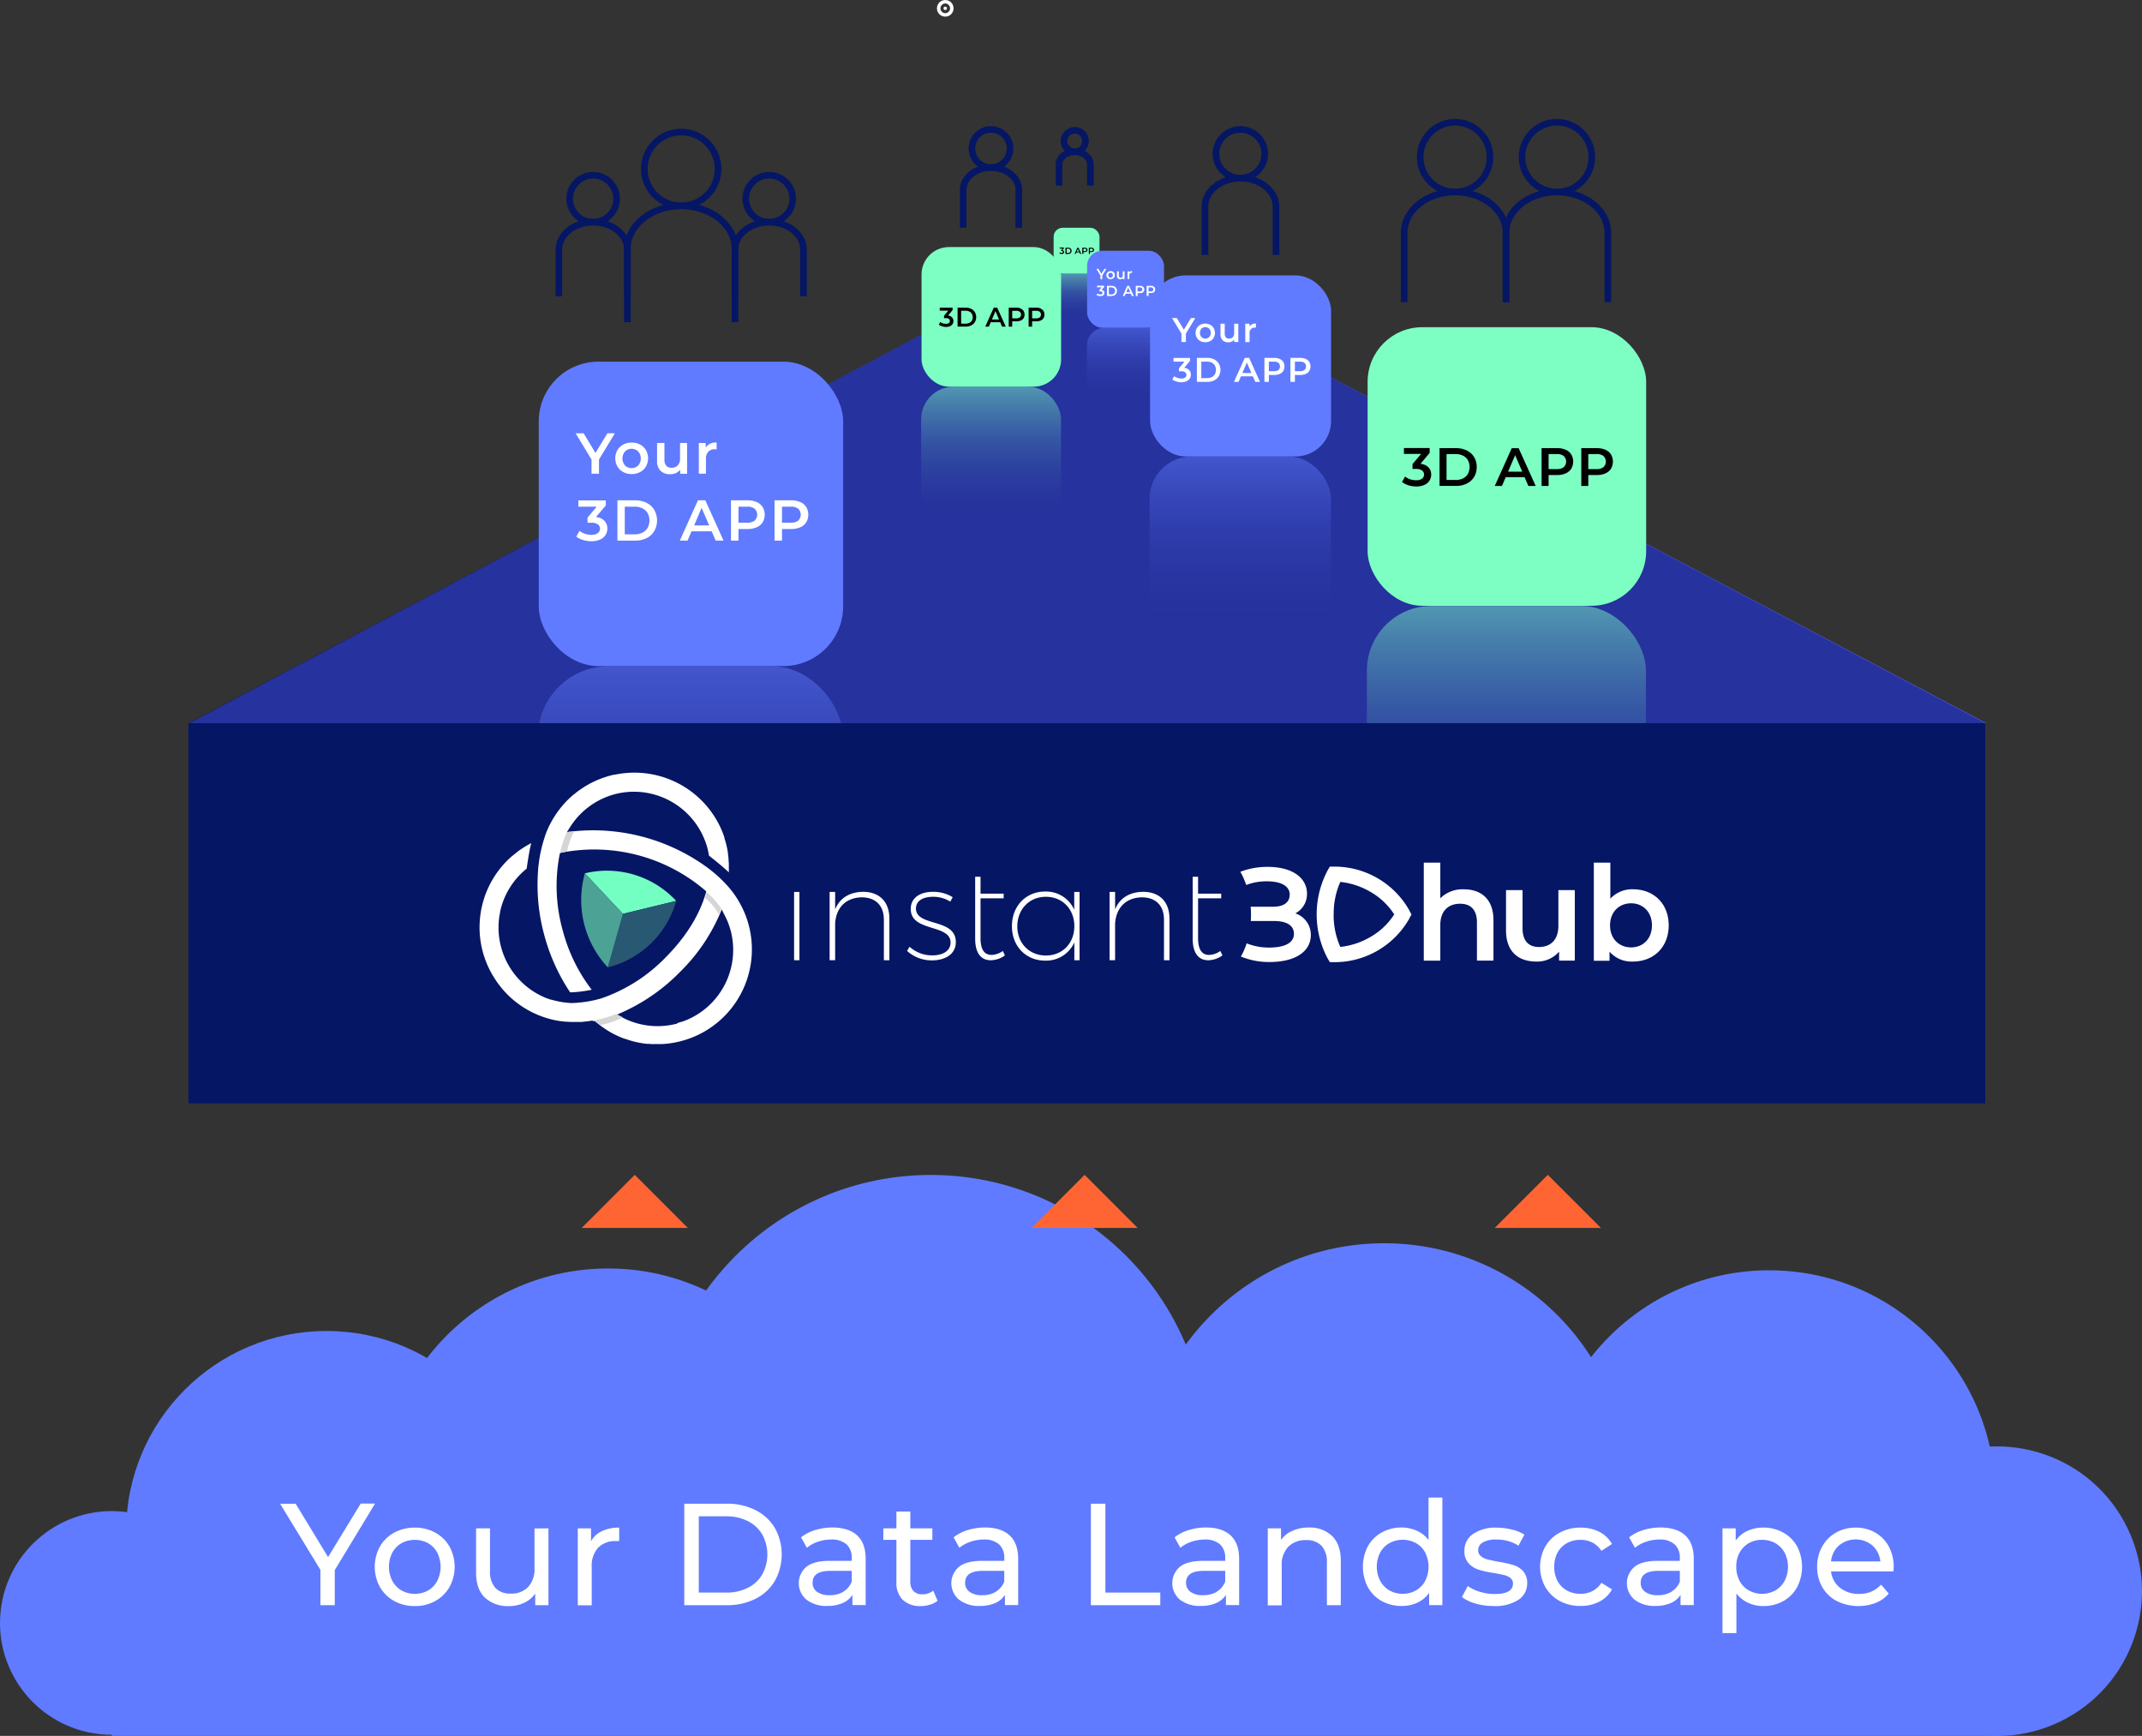 <svg xmlns="http://www.w3.org/2000/svg" xmlns:xlink="http://www.w3.org/1999/xlink" viewBox="0 0 647.98 525.09"><rect x="0" y="0" width="647.98" height="525.09" fill="#333333" stroke="none"/><defs><style>.cls-1,.cls-8{fill:none;}.cls-2{isolation:isolate;}.cls-3{mix-blend-mode:screen;}.cls-4{fill:#607bff;}.cls-5{fill:#585cf3;}.cls-12,.cls-6{fill:#051665;}.cls-6{opacity:0.6;}.cls-16,.cls-7{fill:#fff;}.cls-7{stroke:#fff;stroke-width:4px;}.cls-7,.cls-8{stroke-miterlimit:10;}.cls-8{stroke:#051665;stroke-width:2px;}.cls-11,.cls-20,.cls-21,.cls-22,.cls-23,.cls-9{opacity:0.5;}.cls-9{fill:url(#Unbenannter_Verlauf_10);}.cls-10{fill:#7dffc4;}.cls-11{fill:url(#Unbenannter_Verlauf_4);}.cls-13{fill:#74ffc2;}.cls-14{fill:#285872;}.cls-15{fill:#4ca295;}.cls-17{clip-path:url(#clip-path);}.cls-18{fill:#d5d5d5;mix-blend-mode:darken;}.cls-19{fill:#fe6533;}.cls-20{fill:url(#Unbenannter_Verlauf_10-2);}.cls-21{fill:url(#Unbenannter_Verlauf_10-3);}.cls-22{fill:url(#Unbenannter_Verlauf_4-2);}.cls-23{fill:url(#Unbenannter_Verlauf_4-3);}</style><linearGradient id="Unbenannter_Verlauf_10" x1="455.71" y1="267.72" x2="455.71" y2="183.29" gradientUnits="userSpaceOnUse"><stop offset="0" stop-color="#7dffc4" stop-opacity="0"/><stop offset="0.14" stop-color="#7dffc4" stop-opacity="0.01"/><stop offset="0.27" stop-color="#7dffc4" stop-opacity="0.06"/><stop offset="0.39" stop-color="#7dffc4" stop-opacity="0.13"/><stop offset="0.51" stop-color="#7dffc4" stop-opacity="0.23"/><stop offset="0.63" stop-color="#7dffc4" stop-opacity="0.36"/><stop offset="0.74" stop-color="#7dffc4" stop-opacity="0.53"/><stop offset="0.86" stop-color="#7dffc4" stop-opacity="0.72"/><stop offset="0.97" stop-color="#7dffc4" stop-opacity="0.93"/><stop offset="1" stop-color="#7dffc4"/></linearGradient><linearGradient id="Unbenannter_Verlauf_4" x1="208.86" y1="293.8" x2="208.86" y2="201.53" gradientUnits="userSpaceOnUse"><stop offset="0" stop-color="#607bff" stop-opacity="0"/><stop offset="0.14" stop-color="#607bff" stop-opacity="0.01"/><stop offset="0.27" stop-color="#607bff" stop-opacity="0.06"/><stop offset="0.39" stop-color="#607bff" stop-opacity="0.13"/><stop offset="0.51" stop-color="#607bff" stop-opacity="0.23"/><stop offset="0.63" stop-color="#607bff" stop-opacity="0.36"/><stop offset="0.74" stop-color="#607bff" stop-opacity="0.53"/><stop offset="0.86" stop-color="#607bff" stop-opacity="0.72"/><stop offset="0.97" stop-color="#607bff" stop-opacity="0.93"/><stop offset="1" stop-color="#607bff"/></linearGradient><clipPath id="clip-path"><path class="cls-1" d="M171.51,251.71l2-.23A58.69,58.69,0,0,1,213.39,262a40.87,40.87,0,0,1,7,6.31,29,29,0,0,1,6.05,11.31,28.67,28.67,0,0,1-26,36.19c-.46,0-.93,0-1.44,0a2.43,2.43,0,0,1-.27,0h-.21c-.36,0-.65,0-1,0l-.37,0H197l-.87-.07-.46,0h-.14l-.83-.11-.58-.09h0l-.8-.14-.61-.13-.79-.18-.61-.16-.78-.23h0l-.56-.18-.79-.27-.12,0-.45-.16-.81-.32-.16-.07-.35-.15c-.29-.12-.56-.25-.89-.41l-.18-.09-.23-.11c-.44-.22-.87-.44-1.27-.67l-.08-.05-.12-.07c-.39-.22-.73-.43-1-.62l-.27-.17-.17-.12-.77-.51-.32-.24-.16-.12-.68-.51-.4-.32-.09-.08-.19-.15-.24-.2-.35-.29-.45.08m0,0-.21,0-.22,0-.84.14-.71.09c-.28,0-.55.07-.83.09s-.49.05-.73.06l-.19,0h-.16l-.48,0h-.53c-.45,0-.92,0-1.4,0h-.36l-1.13-.07h-.12l-.26,0c-.5-.05-1-.1-1.41-.17h-.11l-.12,0-1.21-.21-.38-.08c-.55-.11-1-.22-1.41-.33a28.52,28.52,0,0,1-14.17-8.69c-.3-.35-.61-.71-.9-1.08a26.84,26.84,0,0,1-1.66-2.3c-.26-.4-.52-.81-.76-1.22a28.51,28.51,0,0,1-3-21.76c.13-.51.29-1,.47-1.6l.05-.14c.15-.48.33-1,.54-1.49l.08-.2c.19-.46.39-.94.62-1.41l.1-.22c.22-.46.45-.91.69-1.36l.12-.21c.26-.45.52-.9.78-1.31l.12-.19c.29-.45.58-.88.87-1.28l.1-.13c.34-.47.66-.89,1-1.29l0,0c.34-.42.7-.83,1.07-1.24l.06-.06c.34-.37.7-.74,1.11-1.14l.13-.12c.36-.34.73-.68,1.15-1l.17-.14c.38-.32.77-.64,1.18-.95l.19-.15c.41-.31.83-.6,1.24-.87l.2-.13c.45-.3.88-.57,1.3-.81l.17-.1c.42-.24.81-.45,1.18-.64q-.21.84-.39,1.65c-.32,1.57-.64,3.61-1,6.07a23,23,0,0,0-7.79,12c-.09.38-.19.76-.26,1.14l0,.11v.05c-.08.39-.14.7-.19,1v0a23,23,0,0,0,14.56,25l.05,0c.34.13.68.25.94.33l.06,0,.11,0,1.12.32.12,0h0a22.79,22.79,0,0,0,4.06.65,5.86,5.86,0,0,0,.81.05h0a35.21,35.21,0,0,0,9-1.41h0a49.53,49.53,0,0,0,19.38-12.32c6.17-6.22,10.27-12.77,12.2-19.47l.16-.57-.44-.4A51.74,51.74,0,0,0,170,257.89l-.6.14-.13.59a49.74,49.74,0,0,0,1,22.95A50.41,50.41,0,0,0,179,299.39c-.8.17-1.69.33-2.7.46a32.7,32.7,0,0,1-3.82.33,58.23,58.23,0,0,1-7.77-17.1A57.59,57.59,0,0,1,162.8,263c0-.27,0-.54.07-.79a41,41,0,0,1,2-9.25l0-.09c.2-.56.39-1.06.59-1.54v0c.21-.49.43-1,.67-1.49l.06-.11c.21-.44.46-.9.73-1.39l.1-.18c.24-.43.51-.87.8-1.31l.13-.21c.27-.41.56-.82.86-1.23l.15-.21c.31-.41.62-.81.93-1.18l.15-.18c.35-.42.68-.79,1-1.15l.13-.14c.39-.41.76-.77,1.12-1.11l.07-.07c.4-.37.81-.73,1.21-1.07l.05,0c.39-.33.81-.65,1.26-1l.14-.1c.4-.29.82-.58,1.28-.88l.18-.12c.41-.27.85-.53,1.31-.79l.21-.12c.44-.25.9-.49,1.35-.71l.22-.1c.47-.23.94-.44,1.4-.64l.2-.07c.53-.22,1-.4,1.48-.56l.14-.05c.57-.19,1.1-.35,1.61-.49s.93-.24,1.42-.35l.1,0,.14,0,1.2-.23h.07a28.72,28.72,0,0,1,31.38,18v0c.13.35.27.74.42,1.19l0,.12,0,.07q.22.72.42,1.41c.12.43.23.9.35,1.43l.05.23c.09.44.18.91.25,1.39a1.87,1.87,0,0,1,0,.25c.08.5.14,1,.18,1.42l0,.17c0,.49.08,1,.1,1.43v.08c0,.45,0,.93,0,1.46v.23l0,.92q-.46-.46-.93-.87c-1.26-1.14-3-2.55-5.08-4.21a24,24,0,0,0-.51-2.42,23.06,23.06,0,0,0-23.42-16.87,23.4,23.4,0,0,0-4.76.77A23,23,0,0,0,172.58,250m32.24,59.28c.37-.1.74-.22,1.12-.34l.11,0h0c.36-.13.67-.23,1-.35h0a23,23,0,0,0,14.34-25.1v0c-.06-.31-.12-.63-.2-1v0a.44.44,0,0,0,0-.1c-.08-.38-.18-.76-.28-1.13a23,23,0,0,0-1.76-4.5l-.93-1.81-.8,1.87a55.34,55.34,0,0,1-11.93,17.13,57.15,57.15,0,0,1-17.16,12l-1.83.81,1.78.91a23,23,0,0,0,16.54,1.76"/></clipPath><linearGradient id="Unbenannter_Verlauf_10-2" x1="299.82" y1="159.3" x2="299.82" y2="116.99" xlink:href="#Unbenannter_Verlauf_10"/><linearGradient id="Unbenannter_Verlauf_10-3" x1="325.65" y1="96.67" x2="325.65" y2="82.77" xlink:href="#Unbenannter_Verlauf_10"/><linearGradient id="Unbenannter_Verlauf_4-2" x1="340.45" y1="122.46" x2="340.45" y2="99.14" xlink:href="#Unbenannter_Verlauf_4"/><linearGradient id="Unbenannter_Verlauf_4-3" x1="375.2" y1="192.97" x2="375.2" y2="138.1" xlink:href="#Unbenannter_Verlauf_4"/></defs><g class="cls-2"><g id="Ebene_2" data-name="Ebene 2"><g id="Ebene_1-2" data-name="Ebene 1"><g class="cls-3"><circle class="cls-4" cx="98.77" cy="463.22" r="60.61"/></g><circle class="cls-4" cx="535.2" cy="452.65" r="68.4"/><circle class="cls-4" cx="604.18" cy="481.29" r="43.79" transform="translate(-157.09 350.36) rotate(-28.78)"/><circle class="cls-4" cx="33.84" cy="490.92" r="33.83" transform="translate(-457.9 472.32) rotate(-83.89)"/><circle class="cls-4" cx="418.72" cy="450.12" r="74.05"/><circle class="cls-4" cx="281.59" cy="438.97" r="83.56"/><circle class="cls-4" cx="183.97" cy="452.65" r="68.95"/><rect class="cls-4" x="33.84" y="486.27" width="570.34" height="38.83"/><rect class="cls-4" x="85.58" y="435.46" width="466.82" height="64.96"/><polygon class="cls-5" points="328.32 74.92 57.34 218.75 600.88 218.75 328.32 74.92"/><polygon class="cls-6" points="328.32 74.92 57.02 218.75 600.56 218.75 328.32 74.92"/><circle class="cls-7" cx="285.95" cy="2.52" r="0.52"/><circle class="cls-8" cx="375.22" cy="46.52" r="7.37"/><path class="cls-8" d="M386,77.12V62.48c0-4.75-4.81-8.59-10.74-8.59s-10.75,3.84-10.75,8.59V77.12"/><circle class="cls-8" cx="440.18" cy="47.53" r="10.56"/><path class="cls-8" d="M455.59,91.39v-21c0-6.8-6.9-12.32-15.41-12.32s-15.4,5.52-15.4,12.32v21"/><circle class="cls-8" cx="470.99" cy="47.53" r="10.56"/><path class="cls-8" d="M486.39,91.39v-21c0-6.8-6.9-12.32-15.4-12.32s-15.4,5.52-15.4,12.32v21"/><circle class="cls-8" cx="299.79" cy="44.92" r="5.77"/><path class="cls-8" d="M308.21,68.9V57.43c0-3.72-3.77-6.74-8.42-6.74s-8.42,3-8.42,6.74V68.9"/><circle class="cls-8" cx="325.12" cy="42.66" r="3.25"/><path class="cls-8" d="M329.85,56.14V49.69c0-2.09-2.12-3.79-4.73-3.79s-4.74,1.7-4.74,3.79v6.45"/><circle class="cls-8" cx="206.07" cy="51.1" r="11.16"/><path class="cls-8" d="M222.34,97.46V75.28c0-7.19-7.28-13-16.27-13s-16.28,5.83-16.28,13V97.46"/><circle class="cls-8" cx="232.7" cy="60.11" r="7.1"/><path class="cls-8" d="M243.06,89.61V75.49c0-4.57-4.64-8.28-10.36-8.28s-10.36,3.71-10.36,8.28V89.61"/><circle class="cls-8" cx="179.43" cy="60.11" r="7.1"/><path class="cls-8" d="M189.79,89.61V75.49c0-4.57-4.64-8.28-10.36-8.28s-10.36,3.71-10.36,8.28V89.61"/><rect class="cls-9" x="413.49" y="183.29" width="84.43" height="84.43" rx="19.58"/><rect class="cls-10" x="413.72" y="98.98" width="84.26" height="84.26" rx="16.51"/><path d="M432.12,141.35a3.13,3.13,0,0,1,.83,2.21,3.37,3.37,0,0,1-.51,1.81,3.45,3.45,0,0,1-1.52,1.3,5.82,5.82,0,0,1-2.49.48,8.07,8.07,0,0,1-2.36-.35,6.3,6.3,0,0,1-1.94-1l.92-1.65a4.55,4.55,0,0,0,1.51.82,5.68,5.68,0,0,0,1.84.3,3,3,0,0,0,1.77-.46,1.58,1.58,0,0,0,0-2.52,3.24,3.24,0,0,0-1.87-.44h-1v-1.46l2.59-3.08h-5.19v-1.78h7.79V137l-2.78,3.3A3.9,3.9,0,0,1,432.12,141.35Z"/><path d="M440.38,145.19a4.89,4.89,0,0,0,2.21-.48,3.54,3.54,0,0,0,1.47-1.37,4.44,4.44,0,0,0,0-4.13,3.48,3.48,0,0,0-1.47-1.37,4.76,4.76,0,0,0-2.21-.49H437.6v7.84Zm-4.9-9.63h5a7.2,7.2,0,0,1,3.25.71,5.25,5.25,0,0,1,2.21,2,5.67,5.67,0,0,1,.78,3,5.73,5.73,0,0,1-.78,3,5.29,5.29,0,0,1-2.21,2,7.07,7.07,0,0,1-3.25.71h-5Z"/><path d="M460.5,142.68l-2.15-5-2.14,5Zm.7,1.66h-5.71L454.36,147h-2.18l5.14-11.42h2.09L464.57,147h-2.22Z"/><path d="M473.05,141.3a2.32,2.32,0,0,0,0-3.36,3.25,3.25,0,0,0-2.1-.59h-2.48v4.54H471A3.19,3.19,0,0,0,473.05,141.3Zm.58-5.25a3.68,3.68,0,0,1,1.69,1.4,4.29,4.29,0,0,1,0,4.34,3.76,3.76,0,0,1-1.69,1.41,6.38,6.38,0,0,1-2.58.49h-2.58V147h-2.12V135.56h4.7A6.22,6.22,0,0,1,473.63,136.05Z"/><path d="M485.07,141.3a2.32,2.32,0,0,0,0-3.36,3.28,3.28,0,0,0-2.11-.59h-2.48v4.54H483A3.22,3.22,0,0,0,485.07,141.3Zm.58-5.25a3.73,3.73,0,0,1,1.69,1.4,4.35,4.35,0,0,1,0,4.34,3.81,3.81,0,0,1-1.69,1.41,6.47,6.47,0,0,1-2.59.49h-2.58V147h-2.12V135.56h4.7A6.3,6.3,0,0,1,485.65,136.05Z"/><rect class="cls-11" x="162.72" y="201.53" width="92.27" height="92.27" rx="21.4"/><rect class="cls-4" x="162.98" y="109.4" width="92.08" height="92.08" rx="18.05"/><rect class="cls-12" x="57.02" y="218.75" width="543.55" height="115"/><path class="cls-13" d="M176.93,264.17l11.51,12.26,16.12-3.92a28.6,28.6,0,0,0-27.63-8.34"/><path class="cls-14" d="M204.56,272.51l-16.12,3.92-4.58,16.19a28.62,28.62,0,0,0,20.7-20.11"/><path class="cls-15" d="M176.93,264.17h0a29.84,29.84,0,0,0,6.94,28.45l4.58-16.19-11.51-12.26h0"/><path class="cls-16" d="M179.32,308.75l-.21,0-.22,0-.84.14-.71.09c-.28,0-.55.07-.83.09s-.49.05-.73.06l-.19,0h-.16l-.48,0h-.53c-.45,0-.92,0-1.4,0h-.36l-1.13-.07h-.12l-.26,0c-.5-.05-1-.1-1.41-.17h-.11l-.12,0-1.21-.21-.38-.08c-.55-.11-1-.22-1.41-.33a28.52,28.52,0,0,1-14.17-8.69c-.3-.35-.61-.71-.9-1.08a26.84,26.84,0,0,1-1.66-2.3c-.26-.4-.52-.81-.76-1.22a28.51,28.51,0,0,1-3-21.76c.13-.51.29-1,.47-1.6l.05-.14c.15-.48.33-1,.54-1.49l.08-.2c.19-.46.39-.94.62-1.41l.1-.22c.22-.46.45-.91.69-1.36l.12-.21c.26-.45.52-.9.78-1.31l.12-.19c.29-.45.58-.88.87-1.28l.1-.13c.34-.47.66-.89,1-1.29l0,0c.34-.42.7-.83,1.07-1.24l.06-.06c.34-.37.7-.74,1.11-1.14l.13-.12c.36-.34.73-.68,1.15-1l.17-.14c.38-.32.77-.64,1.18-.95l.19-.15c.41-.31.83-.6,1.24-.87l.2-.13c.45-.3.88-.57,1.3-.81l.17-.1c.42-.24.81-.45,1.18-.64q-.21.84-.39,1.65c-.32,1.57-.64,3.61-1,6.07a23,23,0,0,0-7.79,12c-.09.38-.19.76-.26,1.14l0,.11v.05c-.08.39-.14.7-.19,1v0a23,23,0,0,0,14.56,25l.05,0c.34.13.68.25.94.33l.06,0,.11,0,1.12.32.12,0h0a22.79,22.79,0,0,0,4.06.65,5.86,5.86,0,0,0,.81.05h0a35.21,35.21,0,0,0,9-1.41h0a49.53,49.53,0,0,0,19.38-12.32c6.17-6.22,10.27-12.77,12.2-19.47l.16-.57-.44-.4A51.74,51.74,0,0,0,170,257.89l-.6.14-.13.59a49.74,49.74,0,0,0,1,22.95A50.41,50.41,0,0,0,179,299.39c-.8.17-1.69.33-2.7.46a32.7,32.7,0,0,1-3.82.33,58.23,58.23,0,0,1-7.77-17.1A57.59,57.59,0,0,1,162.8,263c0-.27,0-.54.07-.79a41,41,0,0,1,2-9.25l0-.09c.2-.56.39-1.06.59-1.54v0c.21-.49.43-1,.67-1.49l.06-.11c.21-.44.46-.9.73-1.39l.1-.18c.24-.43.51-.87.8-1.31l.13-.21c.27-.41.56-.82.86-1.23l.15-.21c.31-.41.62-.81.93-1.18l.15-.18c.35-.42.68-.79,1-1.15l.13-.14c.39-.41.76-.77,1.12-1.11l.07-.07c.4-.37.81-.73,1.21-1.07l.05,0c.39-.33.81-.65,1.26-1l.14-.1c.4-.29.82-.58,1.28-.88l.18-.12c.41-.27.85-.53,1.31-.79l.21-.12c.44-.25.9-.49,1.35-.71l.22-.1c.47-.23.94-.44,1.4-.64l.2-.07c.53-.22,1-.4,1.48-.56l.14-.05c.57-.19,1.1-.35,1.61-.49s.93-.24,1.42-.35l.1,0,.14,0,1.2-.23h.07a28.72,28.72,0,0,1,31.38,18v0c.13.35.27.74.42,1.19l0,.12,0,.07q.22.72.42,1.41c.12.43.23.9.35,1.43l.05.23c.09.44.18.91.25,1.39a1.87,1.87,0,0,1,0,.25c.08.5.14,1,.18,1.42l0,.17c0,.49.08,1,.1,1.43v.08c0,.45,0,.93,0,1.46v.23l0,.92q-.46-.46-.93-.87c-1.26-1.14-3-2.55-5.08-4.21a24,24,0,0,0-.51-2.42,23.06,23.06,0,0,0-23.42-16.87,23.4,23.4,0,0,0-4.76.77A23,23,0,0,0,172.58,250l-1.07,1.69,2-.23A58.69,58.69,0,0,1,213.39,262a40.87,40.87,0,0,1,7,6.31,29,29,0,0,1,6.05,11.31,28.67,28.67,0,0,1-26,36.19c-.46,0-.93,0-1.44,0a2.43,2.43,0,0,1-.27,0h-.21c-.36,0-.65,0-1,0l-.37,0H197l-.87-.07-.46,0h-.14l-.83-.11-.58-.09h0l-.8-.14-.61-.13-.79-.18-.61-.16-.78-.23h0l-.56-.18-.79-.27-.12,0-.45-.16-.81-.32-.16-.07-.35-.15c-.29-.12-.56-.25-.89-.41l-.18-.09-.23-.11c-.44-.22-.87-.44-1.27-.67l-.08-.05-.12-.07c-.39-.22-.73-.43-1-.62l-.27-.17-.17-.12-.77-.51-.32-.24-.16-.12-.68-.51-.4-.32-.09-.08-.19-.15-.24-.2-.35-.29-.45.08m25.5.55c.37-.1.74-.22,1.12-.34l.11,0h0c.36-.13.67-.23,1-.35h0a23,23,0,0,0,14.34-25.1v0c-.06-.31-.12-.63-.2-1v0a.44.44,0,0,0,0-.1c-.08-.38-.18-.76-.28-1.13a23,23,0,0,0-1.76-4.5l-.93-1.81-.8,1.87a55.34,55.34,0,0,1-11.93,17.13,57.15,57.15,0,0,1-17.16,12l-1.83.81,1.78.91a23,23,0,0,0,16.54,1.76"/><g class="cls-17"><path class="cls-18" d="M186.52,306.64a32.33,32.33,0,0,1-6.74,2l.34.29.24.2.19.15.09.08.4.32c.18.14.36.28.55.41a26.06,26.06,0,0,0,2.64-.66,31.2,31.2,0,0,0,4.35-1.76l-.3-.16-1.76-.9"/><path d="M218.34,275.05h0c.12.2.22.41.33.61a5.92,5.92,0,0,0-.33-.61"/><path class="cls-18" d="M213.75,269.81l-.14.49q-.18.63-.39,1.26a21,21,0,0,1,2.39,2.36,13.22,13.22,0,0,1,1.84,2.7l.76-1.78a26.4,26.4,0,0,0-4.46-5"/><path class="cls-18" d="M171.57,251.55a31.91,31.91,0,0,0-2.16,6.47l.56-.13c.51-.11,1-.22,1.56-.31a26.79,26.79,0,0,1,.77-2.85,18,18,0,0,1,1.42-3.27l-.22,0-2,.23"/></g><path class="cls-16" d="M427,276.61l-.62-1.1,0-.06a26,26,0,0,0-22.26-13.3h-1.83l-.64,1.09a28.39,28.39,0,0,0,0,26.72l.64,1.08,1.27,0h.85a26,26,0,0,0,22-13.31l0-.06Zm-23.54,0a23.47,23.47,0,0,1,2-9.84,22.84,22.84,0,0,1,9.1,3,20.82,20.82,0,0,1,7.21,6.83,20.82,20.82,0,0,1-7.21,6.83,22.84,22.84,0,0,1-9.1,3A23.51,23.51,0,0,1,403.44,276.61Z"/><path class="cls-16" d="M451.79,278.35v12.23h-5V279c0-3.79-1.88-5.63-5.08-5.63-3.55,0-6,2.16-6,6.43v10.79h-5V260.94h5v10.78a9.51,9.51,0,0,1,7.11-2.71C448,269,451.79,271.92,451.79,278.35Z"/><path class="cls-16" d="M476.4,269.25v21.33h-4.76v-2.72a8.69,8.69,0,0,1-6.87,3c-5.47,0-9.18-3-9.18-9.43V269.25h5v11.5c0,3.88,1.84,5.71,5,5.71,3.48,0,5.84-2.15,5.84-6.43V269.25Z"/><path class="cls-16" d="M504.8,279.91c0,6.63-4.59,10.95-10.82,10.95a8.81,8.81,0,0,1-7.08-3v2.76h-4.75V260.94h5v10.9A8.91,8.91,0,0,1,494,269C500.21,269,504.8,273.28,504.8,279.91Zm-5.07,0c0-4.07-2.72-6.67-6.31-6.67s-6.36,2.6-6.36,6.67,2.76,6.67,6.36,6.67S499.73,284,499.73,279.91Z"/><path class="cls-16" d="M391.87,276.28a6.6,6.6,0,0,0,3.51-6c0-4.31-3.83-8.06-11.94-8.06a23,23,0,0,0-8.22,1.48,23.12,23.12,0,0,1,1.77,4,17.17,17.17,0,0,1,6.25-1.11c4.71,0,6.91,1.68,6.91,4s-1.72,3.68-5,3.68h-6.81c.07.77.1,1.55.1,2.33s0,1.33-.07,2h7.06c3.67,0,6,1.24,6,3.88,0,2.48-2.32,4.15-7.55,4.15a17.91,17.91,0,0,1-6.75-1.28,22.27,22.27,0,0,1-1.74,4A22.21,22.21,0,0,0,384,291c8.27,0,12.54-3.44,12.54-8.15A6.86,6.86,0,0,0,391.87,276.28Z"/><path class="cls-16" d="M241.84,269.8v20.66h-1.62V269.8Z"/><path class="cls-16" d="M269.05,277.85v12.61h-1.67V278.17c0-4.25-2.5-6.74-6.74-6.74-4.76.12-7.69,3.09-8,7.85v11.18h-1.67V269.8h1.67v5.27c1.39-3.41,4.32-5.23,8.45-5.31C266.07,269.76,269.05,272.81,269.05,277.85Z"/><path class="cls-16" d="M282.25,271.27c-2.89,0-5.16,1.11-5.16,3.57,0,5.55,12.06,2.81,12.06,10.11,0,3.85-3.45,5.55-7.18,5.55a11,11,0,0,1-7.57-2.86l.75-1.26a10.17,10.17,0,0,0,6.9,2.61c2.9,0,5.39-1.15,5.51-3.76.16-5.83-12.05-3.18-12.05-10.27,0-3.61,3.13-5.2,6.78-5.2a11.25,11.25,0,0,1,5.91,1.63l-.72,1.34A9.75,9.75,0,0,0,282.25,271.27Z"/><path class="cls-16" d="M304,289a7.57,7.57,0,0,1-4.28,1.47c-2.94,0-4.72-2.14-4.72-6.54V265.2h1.62v5.12h7v1.42h-7v12c0,3.45,1.15,5.11,3.3,5.11a6.12,6.12,0,0,0,3.45-1.19Z"/><path class="cls-16" d="M326.58,269.8v20.66H325v-5.39a9.32,9.32,0,0,1-8.81,5.51c-5.87,0-10.07-4.36-10.07-10.43s4.2-10.43,10-10.47a9.34,9.34,0,0,1,8.85,5.51V269.8ZM325,280.15c0-5.15-3.61-8.88-8.61-8.88s-8.6,3.76-8.64,8.88,3.6,8.88,8.64,8.88S325,285.31,325,280.15Z"/><path class="cls-16" d="M353.78,277.85v12.61h-1.66V278.17c0-4.25-2.5-6.74-6.74-6.74-4.76.12-7.7,3.09-8.05,7.85v11.18h-1.67V269.8h1.67v5.27c1.38-3.41,4.32-5.23,8.44-5.31C350.81,269.76,353.78,272.81,353.78,277.85Z"/><path class="cls-16" d="M369.8,289a7.55,7.55,0,0,1-4.28,1.47c-2.93,0-4.72-2.14-4.72-6.54V265.2h1.63v5.12h7v1.42h-7v12c0,3.45,1.15,5.11,3.29,5.11a6.1,6.1,0,0,0,3.45-1.19Z"/><path class="cls-16" d="M101.27,474.94v10.62H96.93v-10.7l-12.2-20h4.7L99.25,471l9.87-16.18h4.34Z"/><path class="cls-16" d="M119.25,484.29a11.21,11.21,0,0,1-4.32-4.24,12.77,12.77,0,0,1,0-12.23,11,11,0,0,1,4.32-4.21,12.74,12.74,0,0,1,6.23-1.52,12.57,12.57,0,0,1,6.2,1.52,11,11,0,0,1,4.3,4.21,12.77,12.77,0,0,1,0,12.23,11.23,11.23,0,0,1-4.3,4.24,12.47,12.47,0,0,1-6.2,1.53A12.64,12.64,0,0,1,119.25,484.29Zm10.24-3.18a7.26,7.26,0,0,0,2.78-2.9,9.55,9.55,0,0,0,0-8.55,7.12,7.12,0,0,0-2.78-2.87,8.49,8.49,0,0,0-8,0,7.23,7.23,0,0,0-2.8,2.87,9.39,9.39,0,0,0,0,8.55,7.37,7.37,0,0,0,2.8,2.9,8.34,8.34,0,0,0,8,0Z"/><path class="cls-16" d="M165.91,462.31v23.25h-4v-3.51a8.37,8.37,0,0,1-3.35,2.78,10.44,10.44,0,0,1-4.54,1,10.17,10.17,0,0,1-7.33-2.56c-1.78-1.71-2.67-4.24-2.67-7.57V462.31h4.21v12.9a7.24,7.24,0,0,0,1.62,5.11,6.07,6.07,0,0,0,4.65,1.73,6.91,6.91,0,0,0,5.26-2,7.89,7.89,0,0,0,1.93-5.7v-12Z"/><path class="cls-16" d="M182.1,463.15a11.77,11.77,0,0,1,5.21-1.06v4.08a8.06,8.06,0,0,0-1,0,7.08,7.08,0,0,0-5.37,2A8.08,8.08,0,0,0,179,474v11.58h-4.21V462.31h4v3.91A7.12,7.12,0,0,1,182.1,463.15Z"/><path class="cls-16" d="M207,454.86H219.9a18.64,18.64,0,0,1,8.64,1.93,14.14,14.14,0,0,1,5.86,5.41,16.44,16.44,0,0,1,0,16,14.16,14.16,0,0,1-5.86,5.42,18.64,18.64,0,0,1-8.64,1.93H207Zm12.68,26.88a14.23,14.23,0,0,0,6.55-1.44,10.53,10.53,0,0,0,4.37-4.06,12.65,12.65,0,0,0,0-12.06,10.53,10.53,0,0,0-4.37-4.06,14.24,14.24,0,0,0-6.55-1.45h-8.29v23.07Z"/><path class="cls-16" d="M259.31,464.46c1.71,1.58,2.56,3.94,2.56,7.06v14h-4v-3.07a6.65,6.65,0,0,1-3,2.48,11.53,11.53,0,0,1-4.63.85,9.72,9.72,0,0,1-6.25-1.88,6.48,6.48,0,0,1-.11-9.89q2.24-1.87,7.1-1.87h6.67v-.83a5.36,5.36,0,0,0-1.58-4.17,6.68,6.68,0,0,0-4.65-1.45,12.36,12.36,0,0,0-4,.68,10.4,10.4,0,0,0-3.33,1.82l-1.76-3.15a12.61,12.61,0,0,1,4.3-2.22,18,18,0,0,1,5.31-.77C255.13,462.09,257.6,462.88,259.31,464.46Zm-4.19,17a6.07,6.07,0,0,0,2.54-3.05v-3.24h-6.49q-5.35,0-5.35,3.59a3.25,3.25,0,0,0,1.36,2.77,6.23,6.23,0,0,0,3.77,1A7.8,7.8,0,0,0,255.12,481.5Z"/><path class="cls-16" d="M283.62,484.2a6,6,0,0,1-2.28,1.2,9.4,9.4,0,0,1-2.8.42,7.49,7.49,0,0,1-5.44-1.88,7.2,7.2,0,0,1-1.93-5.4V465.78h-3.95v-3.47h3.95v-5.08h4.21v5.08h6.67v3.47h-6.67v12.59a4.07,4.07,0,0,0,.94,2.89,3.53,3.53,0,0,0,2.7,1,5.08,5.08,0,0,0,3.29-1.1Z"/><path class="cls-16" d="M305.44,464.46c1.71,1.58,2.57,3.94,2.57,7.06v14h-4v-3.07a6.68,6.68,0,0,1-3,2.48,11.44,11.44,0,0,1-4.62.85,9.7,9.7,0,0,1-6.25-1.88,6.48,6.48,0,0,1-.11-9.89q2.24-1.87,7.1-1.87h6.67v-.83a5.4,5.4,0,0,0-1.58-4.17,6.68,6.68,0,0,0-4.65-1.45,12.36,12.36,0,0,0-4,.68,10.56,10.56,0,0,0-3.34,1.82l-1.75-3.15a12.61,12.61,0,0,1,4.3-2.22,18,18,0,0,1,5.3-.77Q302.88,462.09,305.44,464.46Zm-4.18,17a6.17,6.17,0,0,0,2.54-3.05v-3.24h-6.49q-5.35,0-5.35,3.59a3.25,3.25,0,0,0,1.36,2.77,6.21,6.21,0,0,0,3.77,1A7.8,7.8,0,0,0,301.26,481.5Z"/><path class="cls-16" d="M330,454.86h4.39v26.88H351v3.82H330Z"/><path class="cls-16" d="M372.28,464.46c1.71,1.58,2.57,3.94,2.57,7.06v14h-4v-3.07a6.65,6.65,0,0,1-3,2.48,11.46,11.46,0,0,1-4.63.85,9.74,9.74,0,0,1-6.25-1.88,6.49,6.49,0,0,1-.11-9.89c1.5-1.25,3.86-1.87,7.11-1.87h6.67v-.83a5.4,5.4,0,0,0-1.58-4.17,6.71,6.71,0,0,0-4.65-1.45,12.42,12.42,0,0,0-4,.68,10.62,10.62,0,0,0-3.33,1.82l-1.75-3.15a12.56,12.56,0,0,1,4.29-2.22,18.08,18.08,0,0,1,5.31-.77Q369.72,462.09,372.28,464.46Zm-4.19,17a6.14,6.14,0,0,0,2.55-3.05v-3.24h-6.49q-5.36,0-5.36,3.59a3.28,3.28,0,0,0,1.36,2.77,6.26,6.26,0,0,0,3.78,1A7.79,7.79,0,0,0,368.09,481.5Z"/><path class="cls-16" d="M403,464.66q2.61,2.56,2.61,7.52v13.38h-4.21v-12.9a7.13,7.13,0,0,0-1.62-5.08,6.1,6.1,0,0,0-4.65-1.71,7.26,7.26,0,0,0-5.4,2,7.83,7.83,0,0,0-2,5.73v12h-4.21V462.31h4v3.51a8.16,8.16,0,0,1,3.45-2.76,12,12,0,0,1,4.93-1A9.62,9.62,0,0,1,403,464.66Z"/><path class="cls-16" d="M436.33,453v32.54h-4v-3.69a9.11,9.11,0,0,1-3.55,2.94,11,11,0,0,1-4.74,1,12.25,12.25,0,0,1-6.05-1.49,10.62,10.62,0,0,1-4.19-4.19,13.46,13.46,0,0,1,0-12.39,10.68,10.68,0,0,1,4.19-4.16,12.15,12.15,0,0,1,6.05-1.5,11.15,11.15,0,0,1,4.61,1,8.88,8.88,0,0,1,3.5,2.78V453Zm-8,28.09a7.2,7.2,0,0,0,2.81-2.9,9.55,9.55,0,0,0,0-8.55,7.06,7.06,0,0,0-2.81-2.87,8.43,8.43,0,0,0-8,0,7.25,7.25,0,0,0-2.81,2.87,9.39,9.39,0,0,0,0,8.55,7.4,7.4,0,0,0,2.81,2.9,8.28,8.28,0,0,0,8,0Z"/><path class="cls-16" d="M446.38,485.05a12,12,0,0,1-4.13-1.95l1.76-3.33a12.52,12.52,0,0,0,3.73,1.75,15.29,15.29,0,0,0,4.43.66q5.52,0,5.52-3.16a2.05,2.05,0,0,0-.74-1.66,4.73,4.73,0,0,0-1.87-.9c-.74-.19-1.8-.4-3.18-.64a30.71,30.71,0,0,1-4.58-1,7.07,7.07,0,0,1-3.05-1.93,5.33,5.33,0,0,1-1.27-3.81,6,6,0,0,1,2.63-5.07,11.81,11.81,0,0,1,7.06-1.91,20,20,0,0,1,4.65.57,12.93,12.93,0,0,1,3.82,1.54l-1.8,3.33a12.08,12.08,0,0,0-6.71-1.84,7.7,7.7,0,0,0-4.08.88,2.63,2.63,0,0,0-1.4,2.32,2.21,2.21,0,0,0,.79,1.8,5,5,0,0,0,2,1c.77.2,1.86.43,3.26.7a34,34,0,0,1,4.54,1,6.67,6.67,0,0,1,3,1.86,5.21,5.21,0,0,1,1.23,3.69,5.82,5.82,0,0,1-2.69,5,12.77,12.77,0,0,1-7.35,1.86A19.15,19.15,0,0,1,446.38,485.05Z"/><path class="cls-16" d="M471.84,484.29a11.28,11.28,0,0,1-4.37-4.24,12.62,12.62,0,0,1,0-12.23,11.06,11.06,0,0,1,4.37-4.21,13,13,0,0,1,6.33-1.52,12.14,12.14,0,0,1,5.64,1.28,9,9,0,0,1,3.84,3.68l-3.21,2.06a7.18,7.18,0,0,0-2.71-2.5,7.88,7.88,0,0,0-3.6-.83,8.33,8.33,0,0,0-4.1,1,7.1,7.1,0,0,0-2.85,2.87,8.66,8.66,0,0,0-1,4.28,8.79,8.79,0,0,0,1,4.32,7.1,7.1,0,0,0,2.85,2.87,8.33,8.33,0,0,0,4.1,1,7.76,7.76,0,0,0,3.6-.84,7,7,0,0,0,2.71-2.5l3.21,2a9.22,9.22,0,0,1-3.84,3.71,12,12,0,0,1-5.64,1.29A12.92,12.92,0,0,1,471.84,484.29Z"/><path class="cls-16" d="M509.82,464.46c1.71,1.58,2.56,3.94,2.56,7.06v14h-4v-3.07a6.65,6.65,0,0,1-3,2.48,11.49,11.49,0,0,1-4.63.85,9.72,9.72,0,0,1-6.25-1.88,6.48,6.48,0,0,1-.11-9.89q2.24-1.87,7.11-1.87h6.66v-.83a5.36,5.36,0,0,0-1.58-4.17,6.68,6.68,0,0,0-4.65-1.45,12.4,12.4,0,0,0-4,.68,10.4,10.4,0,0,0-3.33,1.82l-1.76-3.15a12.61,12.61,0,0,1,4.3-2.22,18.08,18.08,0,0,1,5.31-.77C505.64,462.09,508.11,462.88,509.82,464.46Zm-4.19,17a6.07,6.07,0,0,0,2.54-3.05v-3.24h-6.49q-5.35,0-5.35,3.59a3.25,3.25,0,0,0,1.36,2.77,6.23,6.23,0,0,0,3.77,1A7.8,7.8,0,0,0,505.63,481.5Z"/><path class="cls-16" d="M539.44,463.59a10.68,10.68,0,0,1,4.19,4.16,13.46,13.46,0,0,1,0,12.39,10.62,10.62,0,0,1-4.19,4.19,12.25,12.25,0,0,1-6.05,1.49,10.76,10.76,0,0,1-4.58-1,9.54,9.54,0,0,1-3.53-2.81v12h-4.21V462.31h4V466a9,9,0,0,1,3.55-2.92,11.21,11.21,0,0,1,4.74-1A12.15,12.15,0,0,1,539.44,463.59Zm-2.39,17.52a7.4,7.4,0,0,0,2.81-2.9,9.39,9.39,0,0,0,0-8.55,7.25,7.25,0,0,0-2.81-2.87,8,8,0,0,0-4-1,7.73,7.73,0,0,0-4,1,7.52,7.52,0,0,0-2.81,2.87,8.66,8.66,0,0,0-1,4.26,8.86,8.86,0,0,0,1,4.27,7.2,7.2,0,0,0,2.81,2.9,8.28,8.28,0,0,0,8,0Z"/><path class="cls-16" d="M572.77,475.34H553.91a7.33,7.33,0,0,0,2.7,4.93,8.77,8.77,0,0,0,5.72,1.87,8.65,8.65,0,0,0,6.72-2.81l2.32,2.72a10.19,10.19,0,0,1-3.93,2.81,14.83,14.83,0,0,1-11.77-.55,10.83,10.83,0,0,1-4.41-4.23,12.14,12.14,0,0,1-1.56-6.14,12.32,12.32,0,0,1,1.52-6.1,10.85,10.85,0,0,1,4.16-4.23,11.88,11.88,0,0,1,6-1.52,11.62,11.62,0,0,1,5.94,1.52,10.65,10.65,0,0,1,4.08,4.23,12.89,12.89,0,0,1,1.47,6.23A11.82,11.82,0,0,1,572.77,475.34Zm-16.47-7.85a7.47,7.47,0,0,0-2.39,4.82h14.92a7.51,7.51,0,0,0-2.39-4.8,7.87,7.87,0,0,0-10.14,0Z"/><polygon class="cls-19" points="328.11 355.38 312.05 371.44 344.16 371.44 328.11 355.38"/><polygon class="cls-19" points="468.24 355.38 452.18 371.44 484.3 371.44 468.24 355.38"/><polygon class="cls-19" points="192.02 355.38 175.96 371.44 208.08 371.44 192.02 355.38"/><path class="cls-16" d="M181.2,139v4.3h-2.26V139l-4.8-7.93h2.42l3.58,5.94,3.61-5.94H186Z"/><path class="cls-16" d="M188.54,142.79a4.33,4.33,0,0,1-1.77-1.7,5,5,0,0,1,0-4.92,4.43,4.43,0,0,1,1.77-1.69,5.21,5.21,0,0,1,2.54-.61,5.3,5.3,0,0,1,2.57.61,4.47,4.47,0,0,1,1.76,1.69,5,5,0,0,1,0,4.92,4.36,4.36,0,0,1-1.76,1.7,5.3,5.3,0,0,1-2.57.61A5.21,5.21,0,0,1,188.54,142.79Zm4.53-2a3.24,3.24,0,0,0,0-4.22,2.86,2.86,0,0,0-4,0,3.28,3.28,0,0,0,0,4.22,2.86,2.86,0,0,0,4,0Z"/><path class="cls-16" d="M207.85,134v9.31h-2.08V142.1a3.4,3.4,0,0,1-1.3,1,4.15,4.15,0,0,1-1.69.34,4.05,4.05,0,0,1-2.94-1,4.13,4.13,0,0,1-1.07-3.08V134H201v5a2.76,2.76,0,0,0,.56,1.88,2.1,2.1,0,0,0,1.62.62,2.45,2.45,0,0,0,1.85-.73,2.88,2.88,0,0,0,.69-2.08V134Z"/><path class="cls-16" d="M216.79,133.87v2.07a3.25,3.25,0,0,0-.51-.05,2.63,2.63,0,0,0-2,.74,3,3,0,0,0-.72,2.14v4.51H211.4V134h2.08v1.36A3.64,3.64,0,0,1,216.79,133.87Z"/><path class="cls-16" d="M182.84,157.53a3.3,3.3,0,0,1,.89,2.35,3.61,3.61,0,0,1-.54,1.94,3.73,3.73,0,0,1-1.63,1.38,6.1,6.1,0,0,1-2.66.52,8.5,8.5,0,0,1-2.52-.38,6.42,6.42,0,0,1-2.06-1l1-1.76a5.07,5.07,0,0,0,1.61.88,6.25,6.25,0,0,0,2,.32,3.19,3.19,0,0,0,1.89-.5,1.57,1.57,0,0,0,.68-1.35,1.54,1.54,0,0,0-.65-1.33,3.35,3.35,0,0,0-2-.48h-1.12v-1.55l2.77-3.3h-5.54v-1.9h8.31v1.52l-3,3.52A4.09,4.09,0,0,1,182.84,157.53Z"/><path class="cls-16" d="M186.78,151.34h5.33a7.73,7.73,0,0,1,3.47.76,5.63,5.63,0,0,1,2.35,2.15,6.5,6.5,0,0,1,0,6.39,5.63,5.63,0,0,1-2.35,2.15,7.73,7.73,0,0,1-3.47.75h-5.33ZM192,161.63a5.09,5.09,0,0,0,2.36-.52,3.7,3.7,0,0,0,1.57-1.46,4.77,4.77,0,0,0,0-4.41,3.7,3.7,0,0,0-1.57-1.46,5.09,5.09,0,0,0-2.36-.52h-3v8.37Z"/><path class="cls-16" d="M215.29,160.72h-6.1l-1.2,2.82h-2.34l5.49-12.2h2.23l5.51,12.2h-2.37Zm-.75-1.78-2.3-5.33L210,158.94Z"/><path class="cls-16" d="M228.91,151.87a4,4,0,0,1,1.8,1.5,4.55,4.55,0,0,1,0,4.62,4,4,0,0,1-1.8,1.51,6.7,6.7,0,0,1-2.76.52H223.4v3.52h-2.27v-12.2h5A6.69,6.69,0,0,1,228.91,151.87Zm-.62,5.61a2.48,2.48,0,0,0,0-3.59,3.47,3.47,0,0,0-2.25-.63H223.4v4.85H226A3.47,3.47,0,0,0,228.29,157.48Z"/><path class="cls-16" d="M242.09,151.87a4.05,4.05,0,0,1,1.8,1.5,4.55,4.55,0,0,1,0,4.62,4,4,0,0,1-1.8,1.51,6.78,6.78,0,0,1-2.77.52h-2.75v3.52h-2.26v-12.2h5A6.78,6.78,0,0,1,242.09,151.87Zm-.62,5.61a2.5,2.5,0,0,0,0-3.59,3.47,3.47,0,0,0-2.25-.63h-2.65v4.85h2.65A3.47,3.47,0,0,0,241.47,157.48Z"/><rect class="cls-20" x="278.66" y="116.99" width="42.31" height="42.31" rx="9.81"/><rect class="cls-10" x="278.78" y="74.74" width="42.22" height="42.22" rx="8.27"/><path d="M288,96a1.52,1.52,0,0,1,.42,1.1,1.71,1.71,0,0,1-.25.91,1.78,1.78,0,0,1-.77.65,2.89,2.89,0,0,1-1.24.24A3.94,3.94,0,0,1,285,98.7a3.14,3.14,0,0,1-1-.48l.46-.83a2.4,2.4,0,0,0,.76.41,2.86,2.86,0,0,0,.92.15,1.47,1.47,0,0,0,.89-.23.75.75,0,0,0,.32-.63.73.73,0,0,0-.31-.63,1.56,1.56,0,0,0-.93-.22h-.53v-.73l1.3-1.55h-2.6v-.89h3.9v.71l-1.39,1.66A1.85,1.85,0,0,1,288,96Z"/><path d="M292.13,97.9a2.45,2.45,0,0,0,1.11-.24A1.71,1.71,0,0,0,294,97a2.19,2.19,0,0,0,0-2.07,1.71,1.71,0,0,0-.74-.69,2.45,2.45,0,0,0-1.11-.24h-1.39V97.9Zm-2.45-4.83h2.5a3.56,3.56,0,0,1,1.63.36,2.6,2.6,0,0,1,1.1,1,3,3,0,0,1,0,3,2.67,2.67,0,0,1-1.1,1,3.56,3.56,0,0,1-1.63.36h-2.5Z"/><path d="M302.22,96.64l-1.08-2.51-1.07,2.51Zm.35.83h-2.86l-.57,1.33h-1.09l2.57-5.73h1.05l2.59,5.73h-1.12Z"/><path d="M308.51,96a1,1,0,0,0,.36-.84,1,1,0,0,0-.36-.84,1.61,1.61,0,0,0-1.06-.3h-1.24v2.27h1.24A1.62,1.62,0,0,0,308.51,96Zm.29-2.63a1.85,1.85,0,0,1,.85.7,2.17,2.17,0,0,1,0,2.17,1.87,1.87,0,0,1-.85.71,3.24,3.24,0,0,1-1.3.24h-1.29V98.8h-1.06V93.07h2.35A3.08,3.08,0,0,1,308.8,93.32Z"/><path d="M314.53,96a1,1,0,0,0,.36-.84,1,1,0,0,0-.36-.84,1.61,1.61,0,0,0-1.06-.3h-1.24v2.27h1.24A1.62,1.62,0,0,0,314.53,96Zm.29-2.63a1.85,1.85,0,0,1,.85.7,2.17,2.17,0,0,1,0,2.17,1.87,1.87,0,0,1-.85.71,3.24,3.24,0,0,1-1.3.24h-1.29V98.8h-1.06V93.07h2.35A3.08,3.08,0,0,1,314.82,93.32Z"/><rect class="cls-21" x="318.7" y="82.77" width="13.89" height="13.89" rx="3.22"/><rect class="cls-10" x="318.74" y="68.9" width="13.87" height="13.87" rx="2.72"/><path d="M321.77,75.87a.53.53,0,0,1,.14.37.52.52,0,0,1-.09.29.6.6,0,0,1-.25.22,1,1,0,0,1-.41.08,1.32,1.32,0,0,1-.39-.06.91.91,0,0,1-.31-.16l.15-.27a.66.66,0,0,0,.25.13.73.73,0,0,0,.3,0,.5.5,0,0,0,.29-.07.26.26,0,0,0,0-.42.49.49,0,0,0-.3-.07H321v-.24l.42-.51h-.85v-.29h1.28v.23l-.46.55A.65.65,0,0,1,321.77,75.87Z"/><path d="M323.13,76.5a.8.8,0,0,0,.36-.07.62.62,0,0,0,.25-.23.76.76,0,0,0,0-.68.62.62,0,0,0-.25-.23.8.8,0,0,0-.36-.08h-.46V76.5Zm-.81-1.58h.83a1.15,1.15,0,0,1,.53.12.72.72,0,0,1,.36.33,1,1,0,0,1,0,1,.77.77,0,0,1-.36.33,1.15,1.15,0,0,1-.53.12h-.83Z"/><path d="M326.44,76.09l-.35-.82-.36.82Zm.12.27h-.94l-.19.44h-.36l.85-1.88h.34l.85,1.88h-.37Z"/><path d="M328.51,75.86a.32.32,0,0,0,.12-.27.35.35,0,0,0-.12-.28.58.58,0,0,0-.35-.1h-.41V76h.41A.52.52,0,0,0,328.51,75.86Zm.09-.86a.58.58,0,0,1,.28.23.69.69,0,0,1,.1.36.68.68,0,0,1-.1.35.6.6,0,0,1-.28.24,1.08,1.08,0,0,1-.42.08h-.43v.54h-.35V74.92h.78A1.08,1.08,0,0,1,328.6,75Z"/><path d="M330.48,75.86a.32.32,0,0,0,.12-.27.35.35,0,0,0-.12-.28.53.53,0,0,0-.34-.1h-.41V76h.41A.48.48,0,0,0,330.48,75.86Zm.1-.86a.63.63,0,0,1,.28.23.69.69,0,0,1,.09.36.68.68,0,0,1-.09.35.66.66,0,0,1-.28.24,1.1,1.1,0,0,1-.43.08h-.42v.54h-.35V74.92h.77A1.1,1.1,0,0,1,330.58,75Z"/><rect class="cls-22" x="328.79" y="99.14" width="23.32" height="23.32" rx="5.41"/><rect class="cls-4" x="328.86" y="75.86" width="23.27" height="23.27" rx="4.56"/><path class="cls-16" d="M333.46,83.33v1.09h-.57V83.34l-1.21-2h.61l.9,1.5.91-1.5h.57Z"/><path class="cls-16" d="M335.31,84.3a1.14,1.14,0,0,1-.44-.43,1.17,1.17,0,0,1-.16-.62,1.15,1.15,0,0,1,.16-.62,1.07,1.07,0,0,1,.44-.43A1.42,1.42,0,0,1,336,82a1.35,1.35,0,0,1,.64.16,1,1,0,0,1,.45.43,1.15,1.15,0,0,1,.16.62,1.17,1.17,0,0,1-.16.62,1.1,1.1,0,0,1-.45.43,1.34,1.34,0,0,1-.64.15A1.41,1.41,0,0,1,335.31,84.3Zm1.15-.52a.74.74,0,0,0,.2-.53.77.77,0,0,0-.2-.54.72.72,0,0,0-1,0,.77.77,0,0,0-.2.54.74.74,0,0,0,.2.53.72.72,0,0,0,1,0Z"/><path class="cls-16" d="M340.19,82.07v2.35h-.52v-.3a.9.9,0,0,1-.33.25,1,1,0,0,1-.43.08,1,1,0,0,1-.74-.26,1,1,0,0,1-.27-.78V82.07h.55v1.27a.69.69,0,0,0,.14.47A.51.51,0,0,0,339,84a.63.63,0,0,0,.47-.18.74.74,0,0,0,.17-.53V82.07Z"/><path class="cls-16" d="M342.45,82v.53h-.12a.69.69,0,0,0-.51.18.77.77,0,0,0-.18.54v1.14h-.55V82.07h.53v.34A.92.92,0,0,1,342.45,82Z"/><path class="cls-16" d="M333.87,88a.85.85,0,0,1,.23.6.93.93,0,0,1-.14.49,1,1,0,0,1-.41.35,1.67,1.67,0,0,1-.67.13,2,2,0,0,1-.64-.1,1.59,1.59,0,0,1-.52-.26l.25-.44a1.39,1.39,0,0,0,.4.22,1.69,1.69,0,0,0,.5.08.78.78,0,0,0,.48-.13.4.4,0,0,0,.17-.34.38.38,0,0,0-.16-.33.87.87,0,0,0-.51-.13h-.28v-.39l.7-.83h-1.4v-.48H334v.38l-.75.89A1.07,1.07,0,0,1,333.87,88Z"/><path class="cls-16" d="M334.87,86.46h1.35a1.86,1.86,0,0,1,.87.19,1.43,1.43,0,0,1,.6.54,1.58,1.58,0,0,1,.21.81,1.53,1.53,0,0,1-.21.81,1.43,1.43,0,0,1-.6.54,1.86,1.86,0,0,1-.87.19h-1.35Zm1.32,2.6a1.26,1.26,0,0,0,.6-.13.93.93,0,0,0,.39-.37,1,1,0,0,0,.14-.56,1.06,1.06,0,0,0-.14-.56.93.93,0,0,0-.39-.37,1.4,1.4,0,0,0-.6-.13h-.75v2.12Z"/><path class="cls-16" d="M342.07,88.83h-1.54l-.3.71h-.59L341,86.46h.56L343,89.54h-.6Zm-.18-.45L341.3,87l-.57,1.35Z"/><path class="cls-16" d="M345.52,86.59A1,1,0,0,1,346,87a1,1,0,0,1,.16.59,1,1,0,0,1-.16.58.94.94,0,0,1-.45.38,1.68,1.68,0,0,1-.7.13h-.7v.89h-.57V86.46h1.27A1.68,1.68,0,0,1,345.52,86.59ZM345.36,88a.54.54,0,0,0,.19-.45.56.56,0,0,0-.19-.46.92.92,0,0,0-.57-.16h-.67v1.23h.67A.86.86,0,0,0,345.36,88Z"/><path class="cls-16" d="M348.85,86.59a1,1,0,0,1,.45.38,1,1,0,0,1,.16.59,1,1,0,0,1-.16.58.94.94,0,0,1-.45.38,1.68,1.68,0,0,1-.7.13h-.7v.89h-.57V86.46h1.27A1.68,1.68,0,0,1,348.85,86.59ZM348.69,88a.54.54,0,0,0,.19-.45.56.56,0,0,0-.19-.46.92.92,0,0,0-.57-.16h-.67v1.23h.67A.86.86,0,0,0,348.69,88Z"/><rect class="cls-23" x="347.76" y="138.1" width="54.87" height="54.87" rx="12.72"/><rect class="cls-4" x="347.91" y="83.31" width="54.76" height="54.76" rx="10.73"/><path class="cls-16" d="M358.75,100.9v2.56H357.4v-2.54l-2.85-4.71H356l2.13,3.53,2.14-3.53h1.33Z"/><path class="cls-16" d="M363.11,103.17a2.68,2.68,0,0,1-1.05-1,3,3,0,0,1,0-2.93,2.73,2.73,0,0,1,1.05-1,3.39,3.39,0,0,1,3,0,2.66,2.66,0,0,1,1.05,1,3,3,0,0,1,0,2.93,2.62,2.62,0,0,1-1.05,1,3.31,3.31,0,0,1-3,0Zm2.7-1.22a1.91,1.91,0,0,0,0-2.51,1.69,1.69,0,0,0-2.36,0,1.94,1.94,0,0,0,0,2.51,1.69,1.69,0,0,0,2.36,0Z"/><path class="cls-16" d="M374.6,97.93v5.53h-1.24v-.7a1.92,1.92,0,0,1-.77.57,2.44,2.44,0,0,1-1,.21,2.39,2.39,0,0,1-1.74-.62,2.41,2.41,0,0,1-.64-1.83V97.93h1.29v3a1.65,1.65,0,0,0,.34,1.12,1.27,1.27,0,0,0,1,.37,1.47,1.47,0,0,0,1.1-.43,1.7,1.7,0,0,0,.41-1.24v-2.8Z"/><path class="cls-16" d="M379.92,97.87V99.1l-.31,0a1.59,1.59,0,0,0-1.18.44,1.77,1.77,0,0,0-.42,1.27v2.68h-1.3V97.93H378v.81A2.16,2.16,0,0,1,379.92,97.87Z"/><path class="cls-16" d="M359.73,111.94a2,2,0,0,1,.52,1.4,2.1,2.1,0,0,1-.32,1.15,2.15,2.15,0,0,1-1,.82,3.71,3.71,0,0,1-1.58.31,4.94,4.94,0,0,1-1.49-.23,3.63,3.63,0,0,1-1.23-.61l.58-1a2.76,2.76,0,0,0,1,.52,3.49,3.49,0,0,0,1.16.2,1.89,1.89,0,0,0,1.13-.3,1,1,0,0,0,0-1.6,2,2,0,0,0-1.19-.28h-.66v-.92l1.65-2H355v-1.13H360v.9l-1.76,2.09A2.49,2.49,0,0,1,359.73,111.94Z"/><path class="cls-16" d="M362.07,108.26h3.17a4.56,4.56,0,0,1,2.06.45,3.32,3.32,0,0,1,1.4,1.27,3.88,3.88,0,0,1,0,3.81,3.32,3.32,0,0,1-1.4,1.27,4.56,4.56,0,0,1-2.06.45h-3.17Zm3.11,6.11a3.1,3.1,0,0,0,1.4-.3,2.18,2.18,0,0,0,.93-.87,2.79,2.79,0,0,0,0-2.63,2.18,2.18,0,0,0-.93-.87,3.1,3.1,0,0,0-1.4-.3h-1.77v5Z"/><path class="cls-16" d="M379,113.83H375.4l-.72,1.68h-1.39l3.27-7.25h1.32l3.28,7.25h-1.41Zm-.44-1-1.37-3.17-1.36,3.17Z"/><path class="cls-16" d="M387.12,108.57a2.39,2.39,0,0,1,1.08.89,2.74,2.74,0,0,1,0,2.75,2.41,2.41,0,0,1-1.08.9,3.93,3.93,0,0,1-1.64.31h-1.64v2.09H382.5v-7.25h3A3.93,3.93,0,0,1,387.12,108.57Zm-.36,3.34a1.5,1.5,0,0,0,0-2.14,2.08,2.08,0,0,0-1.34-.37h-1.58v2.88h1.58A2.14,2.14,0,0,0,386.76,111.91Z"/><path class="cls-16" d="M395,108.57a2.36,2.36,0,0,1,1.07.89,2.74,2.74,0,0,1,0,2.75,2.38,2.38,0,0,1-1.07.9,4,4,0,0,1-1.64.31h-1.64v2.09h-1.35v-7.25h3A4,4,0,0,1,395,108.57Zm-.37,3.34a1.47,1.47,0,0,0,0-2.14,2.06,2.06,0,0,0-1.34-.37h-1.57v2.88h1.57A2.12,2.12,0,0,0,394.59,111.91Z"/></g></g></g></svg>